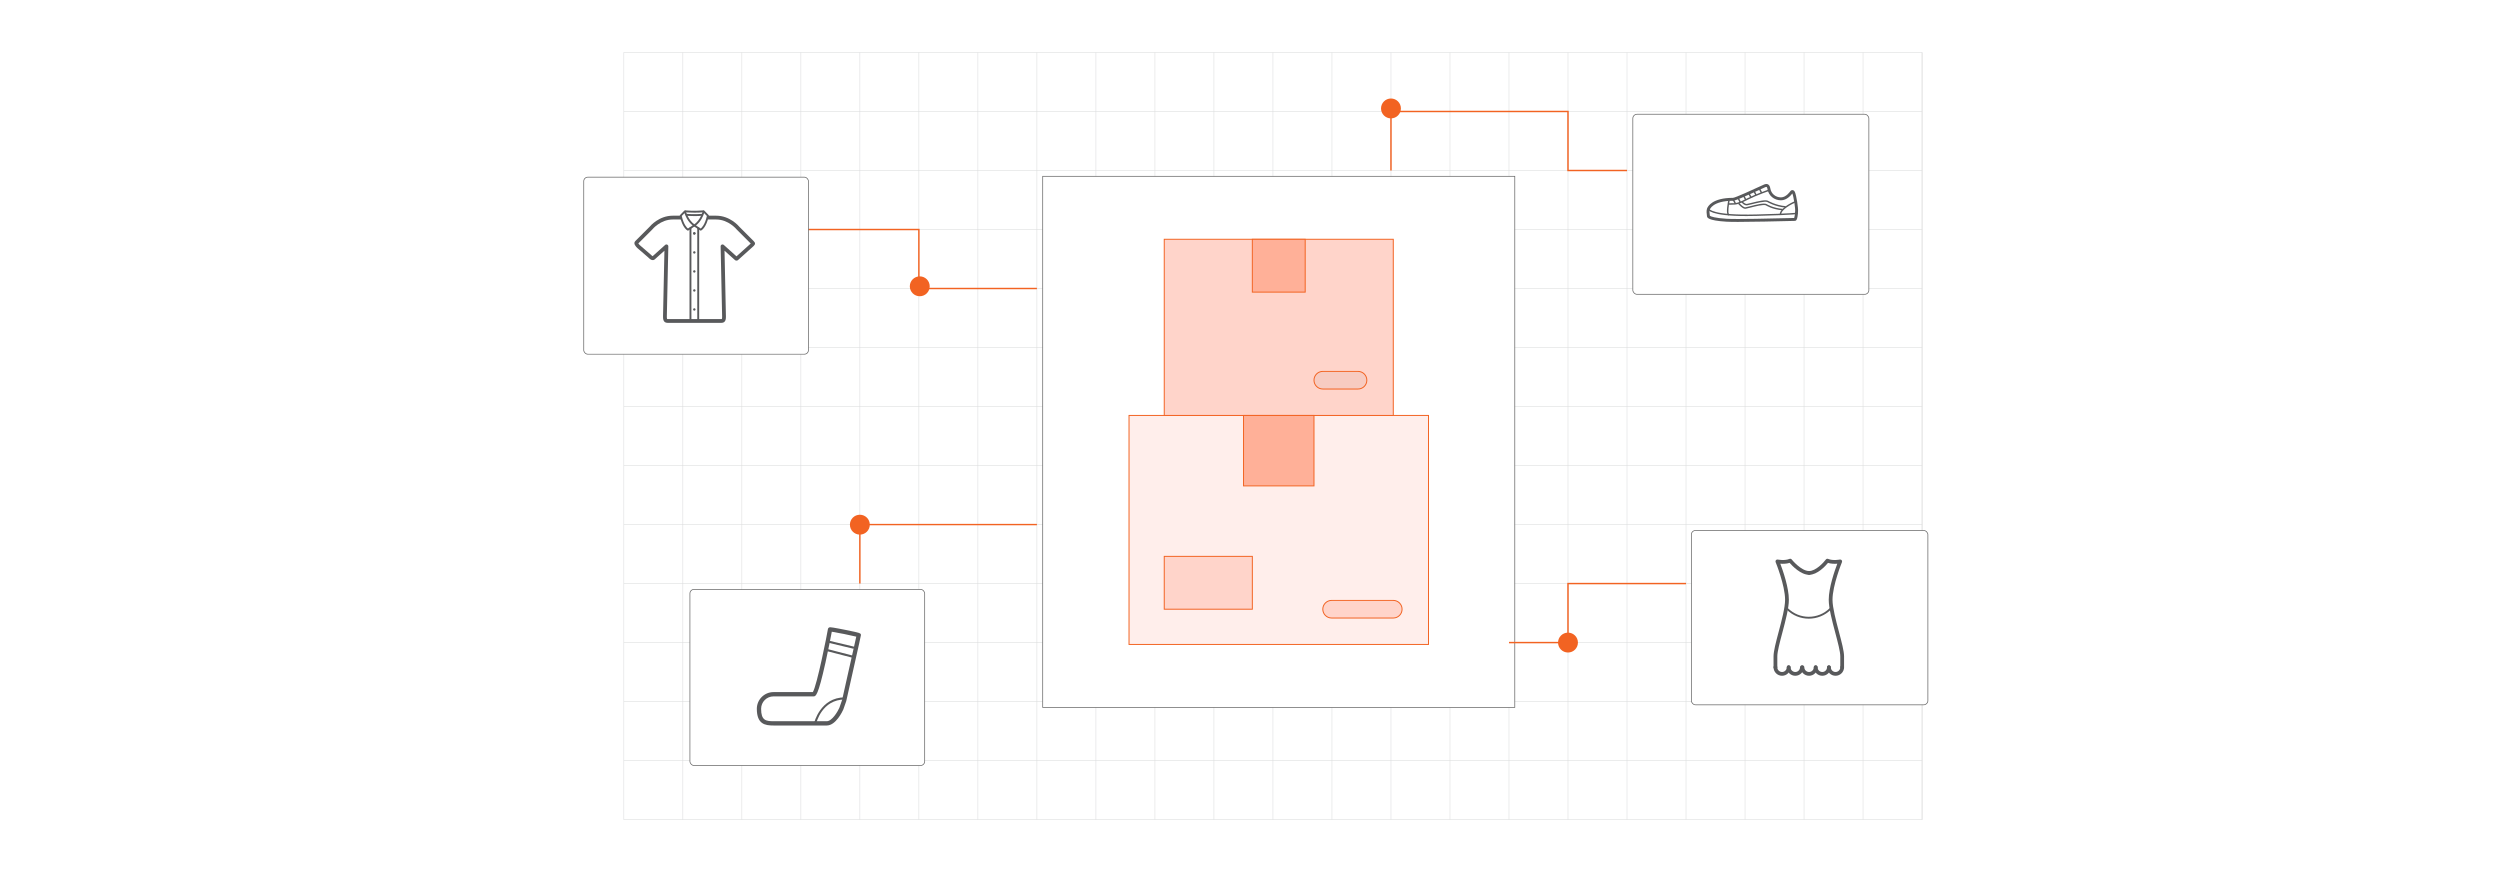 <?xml version="1.0" encoding="UTF-8"?><svg id="Layer_1" xmlns="http://www.w3.org/2000/svg" xmlns:xlink="http://www.w3.org/1999/xlink" viewBox="0 0 860 300"><defs><filter id="drop-shadow-14" filterUnits="userSpaceOnUse"><feOffset dx="2" dy="2"/><feGaussianBlur result="blur" stdDeviation="3"/><feFlood flood-color="#333" flood-opacity=".08"/><feComposite in2="blur" operator="in"/><feComposite in="SourceGraphic"/></filter><filter id="drop-shadow-15" filterUnits="userSpaceOnUse"><feOffset dx="2" dy="2"/><feGaussianBlur result="blur-2" stdDeviation="3"/><feFlood flood-color="#333" flood-opacity=".08"/><feComposite in2="blur-2" operator="in"/><feComposite in="SourceGraphic"/></filter><filter id="drop-shadow-16" filterUnits="userSpaceOnUse"><feOffset dx="2" dy="2"/><feGaussianBlur result="blur-3" stdDeviation="3"/><feFlood flood-color="#333" flood-opacity=".08"/><feComposite in2="blur-3" operator="in"/><feComposite in="SourceGraphic"/></filter><filter id="drop-shadow-17" filterUnits="userSpaceOnUse"><feOffset dx="2" dy="2"/><feGaussianBlur result="blur-4" stdDeviation="3"/><feFlood flood-color="#333" flood-opacity=".08"/><feComposite in2="blur-4" operator="in"/><feComposite in="SourceGraphic"/></filter><filter id="drop-shadow-18" filterUnits="userSpaceOnUse"><feOffset dx="2" dy="2"/><feGaussianBlur result="blur-5" stdDeviation="3"/><feFlood flood-color="#333" flood-opacity=".08"/><feComposite in2="blur-5" operator="in"/><feComposite in="SourceGraphic"/></filter></defs><rect width="860" height="300" rx="5" ry="5" fill="#fff" stroke-width="0"/><rect x="214.596" y="18.05" width="446.596" height="263.9" fill="none" stroke="#dbdcdd" stroke-miterlimit="10" stroke-width=".187"/><polyline points="661.192 261.65 640.89 261.65 620.597 261.65 600.295 261.65 579.994 261.65 559.693 261.65 539.392 261.65 519.091 261.65 498.797 261.65 478.496 261.65 458.195 261.65 437.894 261.65 417.592 261.65 397.299 261.65 376.998 261.65 356.697 261.65 336.395 261.65 316.094 261.65 295.793 261.65 275.499 261.65 255.198 261.65 234.897 261.65 214.596 261.65" fill="none" stroke="#dbdcdd" stroke-miterlimit="10" stroke-width=".187"/><polyline points="661.192 241.348 640.89 241.348 620.597 241.348 600.295 241.348 579.994 241.348 559.693 241.348 539.392 241.348 519.091 241.348 498.797 241.348 478.496 241.348 458.195 241.348 437.894 241.348 417.592 241.348 397.299 241.348 376.998 241.348 356.697 241.348 336.395 241.348 316.094 241.348 295.793 241.348 275.499 241.348 255.198 241.348 234.897 241.348 214.596 241.348" fill="none" stroke="#dbdcdd" stroke-miterlimit="10" stroke-width=".187"/><polyline points="661.192 221.047 640.89 221.047 620.597 221.047 600.295 221.047 579.994 221.047 559.693 221.047 539.392 221.047 519.091 221.047 498.797 221.047 478.496 221.047 458.195 221.047 437.894 221.047 417.592 221.047 397.299 221.047 376.998 221.047 356.697 221.047 336.395 221.047 316.094 221.047 295.793 221.047 275.499 221.047 255.198 221.047 234.897 221.047 214.596 221.047" fill="none" stroke="#dbdcdd" stroke-miterlimit="10" stroke-width=".187"/><polyline points="661.192 200.746 640.89 200.746 620.597 200.746 600.295 200.746 579.994 200.746 559.693 200.746 539.392 200.746 519.091 200.746 498.797 200.746 478.496 200.746 458.195 200.746 437.894 200.746 417.592 200.746 397.299 200.746 376.998 200.746 356.697 200.746 336.395 200.746 316.094 200.746 295.793 200.746 275.499 200.746 255.198 200.746 234.897 200.746 214.596 200.746" fill="none" stroke="#dbdcdd" stroke-miterlimit="10" stroke-width=".187"/><polyline points="661.192 180.452 640.89 180.452 620.597 180.452 600.295 180.452 579.994 180.452 559.693 180.452 539.392 180.452 519.091 180.452 498.797 180.452 478.496 180.452 458.195 180.452 437.894 180.452 417.592 180.452 397.299 180.452 376.998 180.452 356.697 180.452 336.395 180.452 316.094 180.452 295.793 180.452 275.499 180.452 255.198 180.452 234.897 180.452 214.596 180.452" fill="none" stroke="#dbdcdd" stroke-miterlimit="10" stroke-width=".187"/><polyline points="661.192 160.151 640.89 160.151 620.597 160.151 600.295 160.151 579.994 160.151 559.693 160.151 539.392 160.151 519.091 160.151 498.797 160.151 478.496 160.151 458.195 160.151 437.894 160.151 417.592 160.151 397.299 160.151 376.998 160.151 356.697 160.151 336.395 160.151 316.094 160.151 295.793 160.151 275.499 160.151 255.198 160.151 234.897 160.151 214.596 160.151" fill="none" stroke="#dbdcdd" stroke-miterlimit="10" stroke-width=".187"/><polyline points="661.192 139.85 640.89 139.85 620.597 139.85 600.295 139.85 579.994 139.85 559.693 139.85 539.392 139.85 519.091 139.85 498.797 139.85 478.496 139.85 458.195 139.85 437.894 139.85 417.592 139.85 397.299 139.85 376.998 139.85 356.697 139.85 336.395 139.85 316.094 139.85 295.793 139.85 275.499 139.85 255.198 139.85 234.897 139.85 214.596 139.85" fill="none" stroke="#dbdcdd" stroke-miterlimit="10" stroke-width=".187"/><polyline points="661.192 119.549 640.89 119.549 620.597 119.549 600.295 119.549 579.994 119.549 559.693 119.549 539.392 119.549 519.091 119.549 498.797 119.549 478.496 119.549 458.195 119.549 437.894 119.549 417.592 119.549 397.299 119.549 376.998 119.549 356.697 119.549 336.395 119.549 316.094 119.549 295.793 119.549 275.499 119.549 255.198 119.549 234.897 119.549 214.596 119.549" fill="none" stroke="#dbdcdd" stroke-miterlimit="10" stroke-width=".187"/><polyline points="661.192 99.248 640.89 99.248 620.597 99.248 600.295 99.248 579.994 99.248 559.693 99.248 539.392 99.248 519.091 99.248 498.797 99.248 478.496 99.248 458.195 99.248 437.894 99.248 417.592 99.248 397.299 99.248 376.998 99.248 356.697 99.248 336.395 99.248 316.094 99.248 295.793 99.248 275.499 99.248 255.198 99.248 234.897 99.248 214.596 99.248" fill="none" stroke="#dbdcdd" stroke-miterlimit="10" stroke-width=".187"/><polyline points="661.192 78.947 640.89 78.947 620.597 78.947 600.295 78.947 579.994 78.947 559.693 78.947 539.392 78.947 519.091 78.947 498.797 78.947 478.496 78.947 458.195 78.947 437.894 78.947 417.592 78.947 397.299 78.947 376.998 78.947 356.697 78.947 336.395 78.947 316.094 78.947 295.793 78.947 275.499 78.947 255.198 78.947 234.897 78.947 214.596 78.947" fill="none" stroke="#dbdcdd" stroke-miterlimit="10" stroke-width=".187"/><polyline points="661.192 58.653 640.89 58.653 620.597 58.653 600.295 58.653 579.994 58.653 559.693 58.653 539.392 58.653 519.091 58.653 498.797 58.653 478.496 58.653 458.195 58.653 437.894 58.653 417.592 58.653 397.299 58.653 376.998 58.653 356.697 58.653 336.395 58.653 316.094 58.653 295.793 58.653 275.499 58.653 255.198 58.653 234.897 58.653 214.596 58.653" fill="none" stroke="#dbdcdd" stroke-miterlimit="10" stroke-width=".187"/><polyline points="661.192 38.352 640.89 38.352 620.597 38.352 600.295 38.352 579.994 38.352 559.693 38.352 539.392 38.352 519.091 38.352 498.797 38.352 478.496 38.352 458.195 38.352 437.894 38.352 417.592 38.352 397.299 38.352 376.998 38.352 356.697 38.352 336.395 38.352 316.094 38.352 295.793 38.352 275.499 38.352 255.198 38.352 234.897 38.352 214.596 38.352" fill="none" stroke="#dbdcdd" stroke-miterlimit="10" stroke-width=".187"/><polyline points="661.192 281.951 661.192 261.65 661.192 241.348 661.192 221.047 661.192 200.754 661.192 200.746 661.192 180.452 661.192 160.151 661.192 139.85 661.192 119.549 661.192 99.248 661.192 78.954 661.192 78.947 661.192 58.653 661.192 38.352 661.192 18.051" fill="none" stroke="#dbdcdd" stroke-miterlimit="10" stroke-width=".187"/><polyline points="640.887 18.049 640.887 38.35 640.887 58.652 640.887 78.953 640.887 99.246 640.887 119.548 640.887 139.849 640.887 160.15 640.887 180.451 640.887 200.752 640.887 221.046 640.887 241.347 640.887 261.648 640.887 281.949" fill="none" stroke="#dbdcdd" stroke-miterlimit="10" stroke-width=".187"/><polyline points="620.594 18.049 620.594 38.35 620.594 58.652 620.594 78.953 620.594 99.246 620.594 119.548 620.594 139.849 620.594 160.15 620.594 180.451 620.594 200.752 620.594 221.046 620.594 241.347 620.594 261.648 620.594 281.949" fill="none" stroke="#dbdcdd" stroke-miterlimit="10" stroke-width=".187"/><polyline points="600.293 18.049 600.293 38.35 600.293 58.652 600.293 78.953 600.293 99.246 600.293 119.548 600.293 139.849 600.293 160.15 600.293 180.451 600.293 200.752 600.293 221.046 600.293 241.347 600.293 261.648 600.293 281.949" fill="none" stroke="#dbdcdd" stroke-miterlimit="10" stroke-width=".187"/><polyline points="579.991 18.049 579.991 38.35 579.991 58.652 579.991 78.953 579.991 99.246 579.991 119.548 579.991 139.849 579.991 160.15 579.991 180.451 579.991 200.752 579.991 221.046 579.991 241.347 579.991 261.648 579.991 281.949" fill="none" stroke="#dbdcdd" stroke-miterlimit="10" stroke-width=".187"/><polyline points="559.69 18.049 559.69 38.35 559.69 58.652 559.69 78.953 559.69 99.246 559.69 119.548 559.69 139.849 559.69 160.15 559.69 180.451 559.69 200.752 559.69 221.046 559.69 241.347 559.69 261.648 559.69 281.949" fill="none" stroke="#dbdcdd" stroke-miterlimit="10" stroke-width=".187"/><polyline points="539.389 18.049 539.389 38.35 539.389 58.652 539.389 78.953 539.389 99.246 539.389 119.548 539.389 139.849 539.389 160.15 539.389 180.451 539.389 200.752 539.389 221.046 539.389 241.347 539.389 261.648 539.389 281.949" fill="none" stroke="#dbdcdd" stroke-miterlimit="10" stroke-width=".187"/><polyline points="519.088 18.049 519.088 38.35 519.088 58.652 519.088 78.953 519.088 99.246 519.088 119.548 519.088 139.849 519.088 160.15 519.088 180.451 519.088 200.752 519.088 221.046 519.088 241.347 519.088 261.648 519.088 281.949" fill="none" stroke="#dbdcdd" stroke-miterlimit="10" stroke-width=".187"/><polyline points="498.794 18.049 498.794 38.35 498.794 58.652 498.794 78.953 498.794 99.246 498.794 119.548 498.794 139.849 498.794 160.15 498.794 180.451 498.794 200.752 498.794 221.046 498.794 241.347 498.794 261.648 498.794 281.949" fill="none" stroke="#dbdcdd" stroke-miterlimit="10" stroke-width=".187"/><polyline points="478.493 18.049 478.493 38.35 478.493 58.652 478.493 78.953 478.493 99.246 478.493 119.548 478.493 139.849 478.493 160.15 478.493 180.451 478.493 200.752 478.493 221.046 478.493 241.347 478.493 261.648 478.493 281.949" fill="none" stroke="#dbdcdd" stroke-miterlimit="10" stroke-width=".187"/><polyline points="458.192 18.049 458.192 38.35 458.192 58.652 458.192 78.953 458.192 99.246 458.192 119.548 458.192 139.849 458.192 160.15 458.192 180.451 458.192 200.752 458.192 221.046 458.192 241.347 458.192 261.648 458.192 281.949" fill="none" stroke="#dbdcdd" stroke-miterlimit="10" stroke-width=".187"/><polyline points="437.891 18.049 437.891 38.35 437.891 58.652 437.891 78.953 437.891 99.246 437.891 119.548 437.891 139.849 437.891 160.15 437.891 180.451 437.891 200.752 437.891 221.046 437.891 241.347 437.891 261.648 437.891 281.949" fill="none" stroke="#dbdcdd" stroke-miterlimit="10" stroke-width=".187"/><polyline points="417.589 18.049 417.589 38.35 417.589 58.652 417.589 78.953 417.589 99.246 417.589 119.548 417.589 139.849 417.589 160.15 417.589 180.451 417.589 200.752 417.589 221.046 417.589 241.347 417.589 261.648 417.589 281.949" fill="none" stroke="#dbdcdd" stroke-miterlimit="10" stroke-width=".187"/><polyline points="397.296 18.049 397.296 38.35 397.296 58.652 397.296 78.953 397.296 99.246 397.296 119.548 397.296 139.849 397.296 160.15 397.296 180.451 397.296 200.752 397.296 221.046 397.296 241.347 397.296 261.648 397.296 281.949" fill="none" stroke="#dbdcdd" stroke-miterlimit="10" stroke-width=".187"/><polyline points="376.995 18.049 376.995 38.35 376.995 58.652 376.995 78.953 376.995 99.246 376.995 119.548 376.995 139.849 376.995 160.15 376.995 180.451 376.995 200.752 376.995 221.046 376.995 241.347 376.995 261.648 376.995 281.949" fill="none" stroke="#dbdcdd" stroke-miterlimit="10" stroke-width=".187"/><polyline points="356.693 18.049 356.693 38.35 356.693 58.652 356.693 78.953 356.693 99.246 356.693 119.548 356.693 139.849 356.693 160.15 356.693 180.451 356.693 200.752 356.693 221.046 356.693 241.347 356.693 261.648 356.693 281.949" fill="none" stroke="#dbdcdd" stroke-miterlimit="10" stroke-width=".187"/><polyline points="336.392 18.049 336.392 38.35 336.392 58.652 336.392 78.953 336.392 99.246 336.392 119.548 336.392 139.849 336.392 160.15 336.392 180.451 336.392 200.752 336.392 221.046 336.392 241.347 336.392 261.648 336.392 281.949" fill="none" stroke="#dbdcdd" stroke-miterlimit="10" stroke-width=".187"/><polyline points="316.091 18.049 316.091 38.35 316.091 58.652 316.091 78.953 316.091 99.246 316.091 119.548 316.091 139.849 316.091 160.15 316.091 180.451 316.091 200.752 316.091 221.046 316.091 241.347 316.091 261.648 316.091 281.949" fill="none" stroke="#dbdcdd" stroke-miterlimit="10" stroke-width=".187"/><polyline points="295.79 18.049 295.79 38.35 295.79 58.652 295.79 78.953 295.79 99.246 295.79 119.548 295.79 139.849 295.79 160.15 295.79 180.451 295.79 200.752 295.79 221.046 295.79 241.347 295.79 261.648 295.79 281.949" fill="none" stroke="#dbdcdd" stroke-miterlimit="10" stroke-width=".187"/><polyline points="275.496 18.049 275.496 38.35 275.496 58.652 275.496 78.953 275.496 99.246 275.496 119.548 275.496 139.849 275.496 160.15 275.496 180.451 275.496 200.752 275.496 221.046 275.496 241.347 275.496 261.648 275.496 281.949" fill="none" stroke="#dbdcdd" stroke-miterlimit="10" stroke-width=".187"/><polyline points="255.195 18.049 255.195 38.35 255.195 58.652 255.195 78.953 255.195 99.246 255.195 119.548 255.195 139.849 255.195 160.15 255.195 180.451 255.195 200.752 255.195 221.046 255.195 241.347 255.195 261.648 255.195 281.949" fill="none" stroke="#dbdcdd" stroke-miterlimit="10" stroke-width=".187"/><polyline points="234.894 18.049 234.894 38.35 234.894 58.652 234.894 78.953 234.894 99.246 234.894 119.548 234.894 139.849 234.894 160.15 234.894 180.451 234.894 200.752 234.894 221.046 234.894 241.347 234.894 261.648 234.894 281.949" fill="none" stroke="#dbdcdd" stroke-miterlimit="10" stroke-width=".187"/><g filter="url(#drop-shadow-14)"><rect x="356.693" y="58.652" width="162.394" height="182.697" fill="#fff" stroke="#666" stroke-miterlimit="1.569" stroke-width=".25"/><g id="product_stack"><rect x="386.385" y="140.911" width="103.018" height="78.779" fill="#ffeeeb" stroke="#f26322" stroke-miterlimit="1.569" stroke-width=".339"/><rect x="398.501" y="80.31" width="78.786" height="60.601" fill="#ffd4ca" stroke="#f26322" stroke-miterlimit="1.569" stroke-width=".339"/><rect x="428.801" y="80.31" width="18.184" height="18.178" fill="#ffb098" stroke="#f26322" stroke-miterlimit="1.569" stroke-width=".339"/><rect x="425.774" y="140.911" width="24.239" height="24.239" fill="#ffb098" stroke="#f26322" stroke-miterlimit="1.569" stroke-width=".339"/><rect x="398.501" y="189.389" width="30.301" height="18.178" fill="#ffd4ca" stroke="#f26322" stroke-miterlimit="1.569" stroke-width=".339"/><path d="M477.284,210.6h-21.21c-1.673,0-3.03-1.357-3.03-3.03s1.357-3.03,3.03-3.03h21.21c1.673,0,3.03,1.357,3.03,3.03s-1.357,3.03-3.03,3.03Z" fill="#ffd4ca" stroke="#f26322" stroke-miterlimit="1.569" stroke-width=".339"/><path d="M465.163,131.82h-12.12c-1.673,0-3.03-1.357-3.03-3.03s1.357-3.03,3.03-3.03h12.12c1.673,0,3.03,1.357,3.03,3.03s-1.357,3.03-3.03,3.03Z" fill="#f7cbc1" stroke="#f26322" stroke-miterlimit="1.569" stroke-width=".339"/></g></g><polyline points="275.496 78.953 316.091 78.953 316.091 99.246 356.693 99.246" fill="none" stroke="#f26322" stroke-miterlimit="1.569" stroke-width=".5"/><polyline points="295.793 200.746 295.79 180.451 356.693 180.451" fill="none" stroke="#f26322" stroke-miterlimit="1.569" stroke-width=".5"/><polyline points="579.994 200.746 539.389 200.746 539.389 221.046 519.091 221.046" fill="none" stroke="#f26322" stroke-miterlimit="1.569" stroke-width=".5"/><polyline points="559.693 58.653 539.389 58.653 539.389 38.35 478.493 38.35 478.493 58.653" fill="none" stroke="#f26322" stroke-miterlimit="1.569" stroke-width=".5"/><g filter="url(#drop-shadow-15)"><rect x="198.809" y="58.95" width="77.293" height="60.897" rx="1.395" ry="1.395" fill="#fff" stroke="#666" stroke-miterlimit="1.569" stroke-width=".25"/><path d="M246.177,109.058h-18.553c-1.542,0-1.542-1.483-1.542-2.196l.482-22.625-3.28,2.945c-.163.165-.691.549-1.505.045-.326-.202-.625-.501-.843-.719l-3.688-3.182c-.493-.491-1.551-1.549-.69-2.411l4.854-4.854c.324-.393,3.315-3.865,8.022-3.865h2.854v1.308h-2.854c-4.26,0-6.997,3.37-7.024,3.404-.015.019-.032.037-.049.055l-4.774,4.774c.112.192.418.499.545.626l3.689,3.183c.163.161.481.478.674.588l4.319-3.879c.194-.175.473-.217.71-.108.237.109.387.348.381.609l-.514,24.12c0,.195,0,.749.092.86-.001.001.041.014.141.014h18.553c.093,0,.138-.014.148-.02.086-.104.086-.659.086-.868l-.514-24.106c-.005-.261.144-.5.381-.609.236-.108.516-.067.71.108l4.367,3.921,4.896-4.402-4.811-4.811c-.017-.017-.033-.035-.048-.054-.028-.034-2.785-3.405-7.025-3.405h-2.904v-1.308h2.904c4.707,0,7.698,3.472,8.022,3.865l4.853,4.854c.653.654.653,1.07.005,1.719l-5.058,4.548c-.241.242-.467.469-.837.469s-.596-.226-.857-.488l-3.26-2.926.482,22.611c0,.727,0,2.21-1.542,2.21Z" fill="#58595b" stroke-width="0"/><rect x="235.189" y="76.29" width=".654" height="32.114" fill="#58595b" stroke-width="0"/><rect x="237.86" y="76.29" width=".654" height="32.114" fill="#58595b" stroke-width="0"/><path d="M237.263,78.286c0,.229-.186.416-.416.416-.229,0-.415-.186-.415-.416,0-.23.186-.416.415-.416.23,0,.416.186.416.416Z" fill="#58595b" stroke-width="0"/><path d="M237.263,78.286c0,.229-.186.416-.416.416-.229,0-.415-.186-.415-.416,0-.23.186-.416.415-.416.23,0,.416.186.416.416Z" fill="#58595b" stroke-width="0"/><path d="M237.263,84.829c0,.229-.186.416-.416.416-.229,0-.415-.186-.415-.416,0-.23.186-.416.415-.416.23,0,.416.186.416.416Z" fill="#58595b" stroke-width="0"/><path d="M237.263,91.371c0,.229-.186.416-.416.416-.229,0-.415-.186-.415-.416,0-.23.186-.416.415-.416.23,0,.416.186.416.416Z" fill="#58595b" stroke-width="0"/><path d="M237.263,97.913c0,.229-.186.415-.416.415-.229,0-.415-.186-.415-.415,0-.23.186-.416.415-.416.23,0,.416.186.416.416Z" fill="#58595b" stroke-width="0"/><path d="M237.263,104.455c0,.229-.186.415-.416.415-.229,0-.415-.186-.415-.415,0-.23.186-.416.415-.416.23,0,.416.186.416.416Z" fill="#58595b" stroke-width="0"/><path d="M236.989,72.332c-1.617,0-2.85-.112-2.869-.113l.061-.652c.026.003,2.744.247,5.377 0l.061.651c-.903.085-1.815.114-2.63.114Z" fill="#58595b" stroke-width="0"/><path d="M236.935,71.156c-1.912,0-3.296-.14-3.316-.141l.067-.651c.03.003,3.081.31,6.369,0l.061.651c-1.123.106-2.219.141-3.181.141Z" fill="#58595b" stroke-width="0"/><path d="M234.649,77.332c-.048,0-.096-.011-.141-.032-.072-.035-1.783-.893-2.653-5.043-.022-.106.01-.217.085-.295l1.456-1.501c.084-.086.208-.12.323-.087.116.032.204.126.231.243.007.031.723,3.1,3.071,4.677.091.061.145.164.145.273-.001.11-.056.211-.147.272l-2.191,1.44c-.054.035-.117.054-.18.054ZM232.532,72.292c.652,2.959,1.729,4.023,2.117,4.322l1.616-1.063c-1.685-1.324-2.484-3.274-2.793-4.228l-.94.969Z" fill="#58595b" stroke-width="0"/><path d="M239.046,77.332c-.063,0-.126-.018-.18-.054l-2.19-1.441c-.091-.06-.147-.162-.147-.272-.001-.11.054-.212.145-.273,2.348-1.577,3.064-4.646,3.071-4.677.026-.117.115-.21.231-.243.115-.033.24.001.323.087l1.456,1.501c.076.078.108.189.085.295-.869,4.15-2.58,5.009-2.653,5.043-.045.021-.093.032-.141.032ZM237.43,75.551l1.616,1.063c.388-.299,1.466-1.363,2.117-4.322l-.94-.969c-.308.954-1.108,2.904-2.793,4.228Z" fill="#58595b" stroke-width="0"/></g><g filter="url(#drop-shadow-16)"><rect x="579.825" y="180.489" width="81.367" height="59.967" rx="1.421" ry="1.421" fill="#fff" stroke="#666" stroke-miterlimit="1.569" stroke-width=".25"/><path d="M608.747,228.189c-.359,0-.651-.291-.651-.651v-3.743c0-1.807.82-4.897,1.77-8.476,1.033-3.892,2.204-8.303,2.204-11.006,0-4.973-3.224-12.868-3.256-12.947-.091-.223-.052-.478.102-.664.154-.185.398-.27.634-.221.024.005,2.373.484,4.027-.222.269-.115.58-.036.763.192.032.04,3.225,3.982,5.991,3.982.359,0,.651.291.651.651s-.291.651-.651.651c-2.854,0-5.765-3.038-6.702-4.108-1.116.355-2.341.353-3.204.283.897,2.365,2.946,8.227,2.946,12.403,0,2.873-1.143,7.177-2.247,11.34-.888,3.345-1.727,6.506-1.727,8.142v3.743c0,.36-.291.651-.651.651Z" fill="#58595b" stroke-width="0"/><path d="M631.708,228.189c-.359,0-.651-.291-.651-.651v-3.743c0-1.636-.839-4.797-1.727-8.142-1.105-4.163-2.247-8.467-2.247-11.34,0-4.176,2.05-10.039,2.946-12.403-.861.07-2.078.071-3.191-.279-.903,1.09-3.658,4.104-6.506,4.104-.359,0-.651-.291-.651-.651s.291-.651.651-.651c2.29,0,4.941-2.862,5.769-3.966.181-.239.5-.325.776-.208,1.655.707,4.004.228,4.027.222.238-.05.48.036.634.221.154.185.193.441.102.664-.032.079-3.256,7.974-3.256,12.947,0,2.703,1.171,7.114,2.204,11.006.95,3.579,1.77,6.669,1.77,8.476v3.743c0,.36-.291.651-.651.651Z" fill="#58595b" stroke-width="0"/><path d="M620.225,210.825c-2.775,0-5.55-1.056-7.663-3.169-.127-.127-.127-.333,0-.46s.333-.127.46,0c3.971,3.97,10.433,3.971,14.404,0,.127-.127.333-.127.46,0s.127.333,0,.46c-2.112,2.112-4.887,3.169-7.662,3.169Z" fill="#58595b" stroke-width="0"/><path d="M611.025,230.468c-1.615,0-2.929-1.314-2.929-2.929,0-.36.291-.651.651-.651s.651.291.651.651c0,.898.73,1.627,1.627,1.627s1.627-.73,1.627-1.627c0-.36.291-.651.651-.651s.651.291.651.651c0,1.615-1.314,2.929-2.929,2.929Z" fill="#58595b" stroke-width="0"/><path d="M615.582,230.468c-1.615,0-2.929-1.314-2.929-2.929,0-.36.291-.651.651-.651s.651.291.651.651c0,.898.73,1.627,1.627,1.627s1.627-.73,1.627-1.627c0-.36.291-.651.651-.651s.651.291.651.651c0,1.615-1.314,2.929-2.929,2.929Z" fill="#58595b" stroke-width="0"/><path d="M620.317,230.468c-1.615,0-2.929-1.314-2.929-2.929,0-.36.291-.651.651-.651s.651.291.651.651c0,.898.73,1.627,1.627,1.627s1.627-.73,1.627-1.627c0-.36.291-.651.651-.651s.651.291.651.651c0,1.615-1.314,2.929-2.929,2.929Z" fill="#58595b" stroke-width="0"/><path d="M624.873,230.468c-1.615,0-2.929-1.314-2.929-2.929,0-.36.291-.651.651-.651s.651.291.651.651c0,.898.73,1.627,1.627,1.627s1.627-.73,1.627-1.627c0-.36.291-.651.651-.651s.651.291.651.651c0,1.615-1.314,2.929-2.929,2.929Z" fill="#58595b" stroke-width="0"/><path d="M629.429,230.468c-1.615,0-2.929-1.314-2.929-2.929,0-.36.291-.651.651-.651s.651.291.651.651c0,.898.73,1.627,1.627,1.627s1.627-.73,1.627-1.627c0-.36.291-.651.651-.651s.651.291.651.651c0,1.615-1.314,2.929-2.929,2.929Z" fill="#58595b" stroke-width="0"/></g><g filter="url(#drop-shadow-17)"><rect x="235.335" y="200.746" width="80.757" height="60.59" rx="1.423" ry="1.423" fill="#fff" stroke="#666" stroke-miterlimit="1.569" stroke-width=".25"/><path d="M282.392,247.574h-18.297c-2.908,0-5.747-.444-5.747-5.747,0-3.169,2.578-5.747,5.747-5.747h13.516c1.382-2.059,4.976-20.15,5.184-21.63.037-.341.316-.676.804-.676.731,0,4.912.844,5.386.94,5.169,1.049,5.169,1.106,5.169,1.803,0,.104,0,.298-5.041,22.641l-.023.082-.993,2.832c-.273.615-2.551,5.503-5.704,5.503ZM264.094,237.557c-2.355,0-4.271,1.916-4.271,4.271,0,3.983,1.613,4.271,4.271,4.271h18.297c1.861,0,3.801-3.386,4.334-4.572l.956-2.734c1.232-5.462,4.23-18.776,4.88-21.784-1.677-.428-6.683-1.435-8.423-1.696-.333,1.835-1.263,6.524-2.167,10.598-2.587,11.646-3.366,11.646-4.12,11.646h-13.757Z" fill="#58595b" stroke-width="0"/><path d="M278.762,246.918l-.72-.164c.02-.089,2.111-8.869,10.605-8.869v.738c-7.899,0-9.808,7.956-9.886,8.294Z" fill="#58595b" stroke-width="0"/><rect x="286.933" y="215.179" width=".738" height="9.163" transform="translate(6.716 448.033) rotate(-76.543)" fill="#58595b" stroke-width="0"/><rect x="286.675" y="218.209" width=".739" height="9.164" transform="translate(-.504 444.932) rotate(-75.504)" fill="#58595b" stroke-width="0"/></g><g filter="url(#drop-shadow-18)"><rect x="559.69" y="37.305" width="81.197" height="61.943" rx="1.442" ry="1.442" fill="#fff" stroke="#666" stroke-miterlimit="1.569" stroke-width=".25"/><path d="M595.854,74.337c-1.675,0-3.056-.021-3.913-.072-6.582-.396-6.693-1.491-6.73-1.851-.009-.084-.024-.187-.04-.304-.09-.625-.225-1.571.063-2.404l.003.001c.27-.719,1.806-3.65,8.908-3.65.821-.028,7.258-3.005,9.373-3.982,1.056-.488,1.29-.596,1.375-.624l.069-.025c.245-.092.756-.284,1.255.004.405.233.66.697.781,1.42.3,1.795,1.807,3.048,3.664,3.048h.004c1.794-.001,3.168-2.068,3.182-2.089.06-.086.344-.457.797-.416.229.019.553.149.798.665.502,1.053,1.232,5.653,1.077,6.751-.131,3.064-.751,3.136-1.049,3.17-.019.003-.038.004-.057.004-.175,0-.999.021-2.245.052-4.01.1-12.093.301-17.315.301ZM586.203,72.231c.265.228,1.706.783,5.798,1.029,3.487.21,15.859-.099,21.142-.231.985-.025,1.709-.042,2.062-.049.134-.344.272-1.313.31-2.24.001-.022.003-.044.007-.065.131-.757-.505-5.059-.962-6.128-.429.578-1.903,2.356-3.893,2.357h-.005c-2.36,0-4.274-1.599-4.657-3.889-.096-.575-.259-.696-.291-.714-.088-.051-.282.023-.399.066-.041.016-.078.029-.11.04-.071.028-.625.284-1.265.58-6.343,2.933-9.089,4.075-9.796,4.075-7.03,0-7.974,3.008-7.981,3.038l-.001-.001c-.179.594-.07,1.355.003,1.865.014.097.027.185.036.263Z" fill="#58595b" stroke-width="0"/><path d="M592.773,72.113c-.17-.003-.319-.079-.432-.219-.657-.821.04-4.347.186-5.045l.492.103c-.343,1.64-.659,4.161-.285,4.628.024.03.036.03.046.03l-.007.503Z" fill="#58595b" stroke-width="0"/><path d="M593.515,68.422c-.136,0-.279-.001-.431-.001l-.538-.001v-.503l.54.001c2.356.009,2.602.009,6.16-1.781,2.737-1.378,7.128-2.921,7.173-2.937l.166.475c-.044.015-4.405,1.548-7.112,2.911-3.436,1.729-3.924,1.836-5.958,1.836Z" fill="#58595b" stroke-width="0"/><path d="M611.207,70.358c-3.674-.338-5.668-1.67-5.752-1.726-.758-.389-3.83.409-5.479.837-.736.191-1.268.329-1.521.357-.962.11-2.4-1.541-2.56-1.729l.383-.326c.539.632,1.59,1.612,2.122,1.555.217-.024.788-.172,1.449-.344,2.587-.671,4.98-1.236,5.863-.782.045.029,2.006,1.331,5.541,1.657l-.046.501Z" fill="#58595b" stroke-width="0"/><path d="M612.268,69.429c-3.651-.325-6.214-1.863-6.321-1.928-.764-.378-3.82.389-5.462.802-.735.185-1.266.318-1.518.345-.982.113-1.892-1.025-1.93-1.073l.394-.312c.213.267.893.943,1.483.885.217-.023.787-.167,1.448-.333,2.571-.647,4.951-1.19,5.827-.754.044.026,2.593,1.552,6.122,1.866l-.045.501Z" fill="#58595b" stroke-width="0"/><path d="M610.222,71.769c-.002-2.431,5.248-4.592,5.471-4.682l.19.466c-1.435.584-5.159,2.479-5.157,4.216h-.503Z" fill="#58595b" stroke-width="0"/><path d="M598.809,72.323c-12.554,0-13.303-2.146-13.348-2.409l.492-.103c.008.024.976,2.369,16.281,1.961,12.164-.325,13.677-.571,13.851-.638l.041.105.015-.187c.313.041.327.242.324.303-.016.315-.028.542-14.216.921-1.234.033-2.379.048-3.439.048Z" fill="#58595b" stroke-width="0"/><rect x="603.329" y="62.69" width=".503" height="1.779" transform="translate(40.056 288.949) rotate(-27.811)" fill="#58595b" stroke-width="0"/><rect x="601.443" y="63.477" width=".503" height="1.779" transform="translate(39.477 288.174) rotate(-27.812)" fill="#58595b" stroke-width="0"/><rect x="599.687" y="64.263" width=".503" height="1.779" transform="translate(38.901 287.432) rotate(-27.811)" fill="#58595b" stroke-width="0"/><rect x="597.874" y="65.049" width=".503" height="1.779" transform="translate(38.325 286.677) rotate(-27.811)" fill="#58595b" stroke-width="0"/><rect x="595.977" y="65.835" width=".503" height="1.779" transform="translate(37.739 285.882) rotate(-27.811)" fill="#58595b" stroke-width="0"/><rect x="594.261" y="66.267" width=".503" height="1.778" transform="translate(37.394 285.271) rotate(-27.825)" fill="#58595b" stroke-width="0"/></g><circle cx="316.397" cy="98.488" r="3.421" fill="#f26322" stroke-width="0"/><circle cx="478.493" cy="37.305" r="3.421" fill="#f26322" stroke-width="0"/><circle cx="295.79" cy="180.489" r="3.421" fill="#f26322" stroke-width="0"/><circle cx="539.389" cy="221.046" r="3.421" fill="#f26322" stroke-width="0"/></svg>